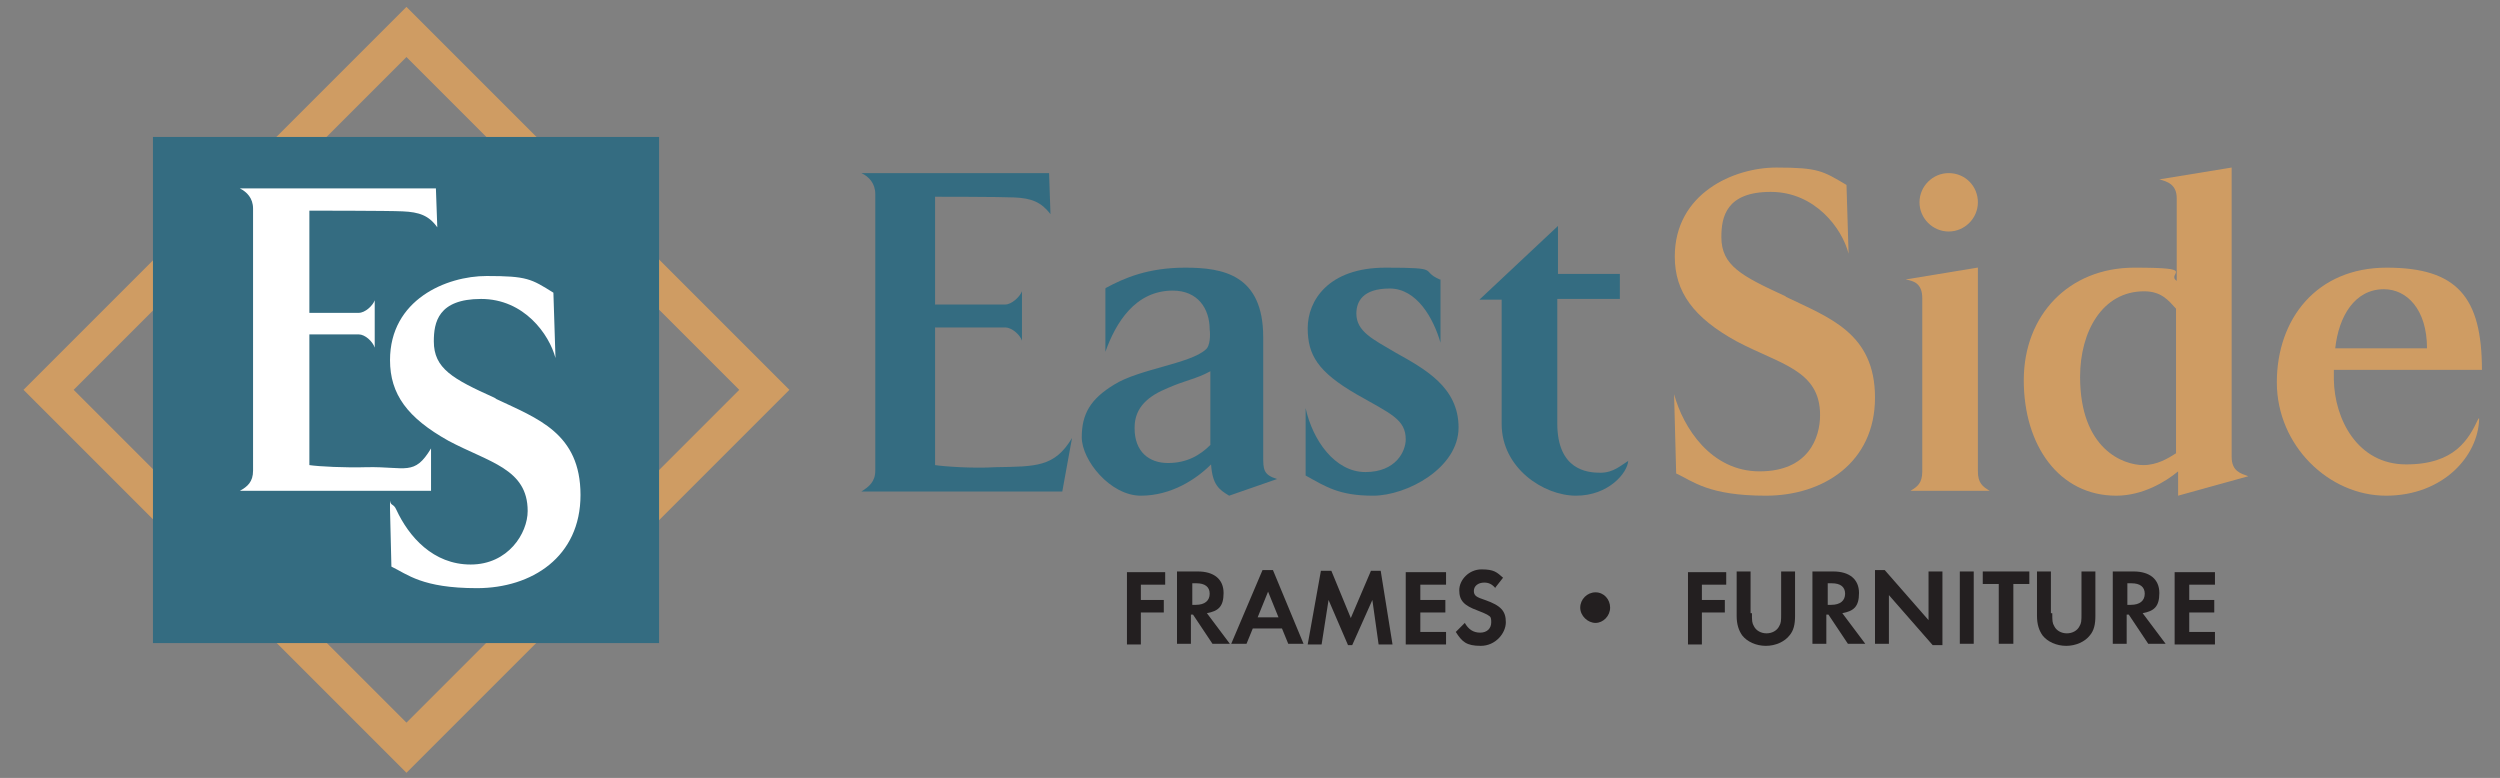 <?xml version="1.0" encoding="UTF-8"?>
<svg id="Layer_1" xmlns="http://www.w3.org/2000/svg" version="1.1" viewBox="0 0 359.6 111.9">
  <rect x="0" y="0" width="359.6" height="111.9" fill="#808080" stroke="none"/>
  <!-- Generator: Adobe Illustrator 29.6.0, SVG Export Plug-In . SVG Version: 2.1.1 Build 207)  -->
  <defs>
    <style>
      .st0 {
        fill: #231f20;
      }

      .st1 {
        fill: #fff;
      }

      .st2 {
        fill: none;
        stroke: #cf9c63;
        stroke-miterlimit: 10;
        stroke-width: 5.1px;
      }

      .st3 {
        fill: #cf9c63;
      }

      .st4 {
        fill: #346c81;
      }
    </style>
  </defs>
  <rect class="st2" x="22" y="19.7" width="72.8" height="72.8" transform="translate(-22.5 57.7) rotate(-45)"/>
  <g>
    <path class="st0" d="M164.1,84v2.3h3.3v1.8h-3.3v4.6h-2v-10.4h5.5v1.8h-3.5Z"/>
    <path class="st0" d="M176.9,92.6h-2.5l-2.8-4.2h-.3v4.2h-2v-10.4h3c2.3,0,3.7,1.1,3.7,3.1s-.8,2.6-2.4,2.9l3.3,4.4ZM172,87c1.3,0,2-.6,2-1.6s-.7-1.5-1.9-1.5h-.6v3.1h.6Z"/>
    <path class="st0" d="M180.2,90.4l-.9,2.2h-2.2l4.5-10.6h1.5l4.4,10.6h-2.2l-.9-2.2h-4.3ZM182.4,85.1l-1.5,3.7h3l-1.5-3.7Z"/>
    <path class="st0" d="M190.1,82.1h1.4l2.8,6.8,2.9-6.8h1.4l1.7,10.6h-2l-.9-6.4-2.9,6.5h-.6l-2.8-6.5-1,6.4h-2l1.9-10.6Z"/>
    <path class="st0" d="M204.3,84v2.3h3.6v1.8h-3.6v2.8h3.7v1.8h-5.8v-10.4h5.8v1.8h-3.7Z"/>
    <path class="st0" d="M215.1,84.6c-.5-.6-1-.8-1.6-.8-.9,0-1.5.5-1.5,1.2s.4.9,1.6,1.3c2.3.8,3,1.6,3,3.2s-1.5,3.4-3.6,3.4-2.7-.6-3.6-2l1.3-1.3c.5.9,1.2,1.4,2.2,1.4s1.6-.6,1.6-1.5-.2-.8-.6-1.1c-.2-.1-.6-.3-1.4-.6-1.9-.7-2.6-1.4-2.6-2.9s1.4-3,3.2-3,2.2.4,3.1,1.2l-1.1,1.4Z"/>
    <path class="st0" d="M231.6,87.4c0,1.2-1,2.2-2.1,2.2s-2.2-1-2.2-2.2,1-2.2,2.2-2.2,2.1,1,2.1,2.2Z"/>
    <path class="st0" d="M244.8,84v2.3h3.3v1.8h-3.3v4.6h-2v-10.4h5.5v1.8h-3.5Z"/>
    <path class="st0" d="M252,88.2c0,1.1,0,1.4.3,1.9.3.6,1,1,1.8,1s1.5-.4,1.8-1c.3-.5.3-.8.3-1.9v-6h2v6.4c0,1.2-.2,2.1-.8,2.8-.7.9-2,1.5-3.4,1.5s-2.7-.6-3.4-1.5c-.5-.7-.8-1.6-.8-2.8v-6.4h2v6Z"/>
    <path class="st0" d="M268.3,92.6h-2.5l-2.8-4.2h-.3v4.2h-2v-10.4h3c2.3,0,3.7,1.1,3.7,3.1s-.8,2.6-2.4,2.9l3.3,4.4ZM263.4,87c1.3,0,2-.6,2-1.6s-.7-1.5-1.9-1.5h-.6v3.1h.6Z"/>
    <path class="st0" d="M269.7,82h1.4l6.3,7.2v-7h2v10.6h-1.4l-6.3-7.2v7h-2v-10.6Z"/>
    <path class="st0" d="M283.9,92.6h-2v-10.4h2v10.4Z"/>
    <path class="st0" d="M287.5,92.6v-8.6h-2.3v-1.8h6.7v1.8h-2.3v8.6h-2Z"/>
    <path class="st0" d="M295.2,88.2c0,1.1,0,1.4.3,1.9.3.6,1,1,1.8,1s1.5-.4,1.8-1c.3-.5.3-.8.3-1.9v-6h2v6.4c0,1.2-.2,2.1-.8,2.8-.7.9-2,1.5-3.4,1.5s-2.7-.6-3.4-1.5c-.5-.7-.8-1.6-.8-2.8v-6.4h2v6Z"/>
    <path class="st0" d="M311.5,92.6h-2.5l-2.8-4.2h-.3v4.2h-2v-10.4h3c2.3,0,3.7,1.1,3.7,3.1s-.8,2.6-2.4,2.9l3.3,4.4ZM306.5,87c1.3,0,2-.6,2-1.6s-.7-1.5-1.9-1.5h-.6v3.1h.6Z"/>
    <path class="st0" d="M314.9,84v2.3h3.6v1.8h-3.6v2.8h3.7v1.8h-5.8v-10.4h5.8v1.8h-3.7Z"/>
  </g>
  <g>
    <path class="st4" d="M150.9,24.9l.2,5.9c-1.3-1.7-2.7-2.3-5.2-2.4-2-.1-11.4-.1-11.4-.1v15.5h10.1c.9,0,2.1-1.1,2.4-1.9v7.1c-.3-.9-1.5-1.9-2.4-1.9h-10.1v19.8c1.3.2,5.4.5,8.7.3,5.8-.1,8.5,0,11-4.2l-1.4,7.7h-28.9c1.1-.7,2-1.4,2-3V27.9c0-1.5-.9-2.5-2-3h27Z"/>
    <path class="st4" d="M159.1,41.4c2.6-1.4,6-2.9,11.4-2.9s11.2,1,11.2,10v17.1c0,1.9,0,2.7,2,3.3l-6.9,2.4c-1.5-.9-2.4-1.6-2.6-4.5-2.1,2.1-5.7,4.5-10.1,4.5s-8.5-5.1-8.5-8.4,1.2-5.5,4.7-7.6c3.5-2.2,10.9-3,13.1-5,.7-.5.7-2.2.6-2.9,0-3-1.7-5.6-5.3-5.6-5.4,0-8.2,4.6-9.7,8.8v-9.1ZM163.2,61.6c0,3.4,2.1,5,4.8,5s4.6-1.1,6.1-2.6v-10.6c-2,1.1-3.6,1.3-6.1,2.4-2.7,1.1-4.8,2.7-4.8,5.7Z"/>
    <path class="st4" d="M207.2,40.2v9.1c-1-3.5-3.4-7.8-7.3-7.8s-4.8,1.9-4.8,3.6c0,2.6,2.4,3.7,5.6,5.6,4.3,2.4,9.1,5,9.1,10.8s-7.4,9.8-12.3,9.8-6.8-1.3-9.7-2.9v-9.7c1,4.6,4.2,9.2,8.6,9.2s5.8-3,5.8-4.7c0-2.9-2.2-3.7-7.1-6.5-5.5-3.2-7-5.6-7-9.5s2.9-8.7,11.2-8.7,4.8.4,7.8,1.7Z"/>
    <path class="st4" d="M224.1,32.4v7h8.9v3.6h-9v17.9c0,6.7,4.3,7.1,6.2,7.1s3-1.1,4-1.7c-.1,1.7-2.8,5-7.5,5s-10.7-4-10.7-10.3v-17.9h-3.2l11.3-10.6Z"/>
    <path class="st3" d="M256.9,42.7c6.2,3,12.8,5.2,12.8,14.5s-7.4,14.1-15.7,14.1-10.5-2.1-12.9-3.2l-.3-11.4c1.3,4.8,5.3,11.1,12.3,11.1s8.7-4.8,8.7-8.1c0-6.5-5.8-7.3-12-10.6-6.2-3.4-8.9-7.1-8.9-12.2,0-9.1,8.5-12.8,14.6-12.8s6.7.5,10.1,2.5l.3,9.9c-.9-3.6-4.8-8.9-11.2-8.9s-7.1,3.6-7.1,6.5c0,4.1,2.9,5.6,9.2,8.5Z"/>
    <path class="st3" d="M284.5,38.5v29.3c0,1.7.7,2.2,1.7,2.8h-11.4c1-.6,1.7-1.1,1.7-2.8v-24.9c0-2.2-1.3-2.5-2.4-2.7l10.3-1.7ZM280.3,24.9c2.4,0,4.2,1.9,4.2,4.2s-1.9,4.2-4.2,4.2-4.2-1.9-4.2-4.2,1.9-4.2,4.2-4.2Z"/>
    <path class="st3" d="M321,24.2v41.5c0,2.1,1.3,2.4,2.4,2.8l-10.1,2.8v-3.5c-1.8,1.5-5.1,3.5-8.9,3.5-8.2,0-13.3-7.2-13.3-16.6s6.5-16.2,15.9-16.2,4.5.8,6.1,1.9v-11.9c0-2-1.4-2.4-2.5-2.7l10.4-1.7ZM308.3,66.9c2,0,3.6-1,4.7-1.7v-20.8c-1.1-1.2-2.1-2.5-4.6-2.5-6,0-9.2,5.8-9.2,12.3,0,10.4,6.2,12.7,9.1,12.7Z"/>
    <path class="st3" d="M356.6,60.2c-.1,5.4-5.2,11.1-13.4,11.1s-15.7-7.2-15.7-16.3,5.7-16.5,15.8-16.5,13.7,4.2,13.7,14.7h-21.3v1.4c.1,5.7,3.4,12.2,10.4,12.2s9-3.6,10.4-6.6ZM342.9,41.6c-4.2,0-6.5,3.9-7,8.5h13.2c0-5.6-2.9-8.5-6.2-8.5Z"/>
  </g>
  <rect class="st4" x="22" y="19.7" width="72.8" height="72.8"/>
  <path class="st1" d="M62.7,27.1l.2,5.6c-1.2-1.7-2.6-2.2-5-2.3-1.9-.1-13.4-.1-13.4-.1v14.7h7.1c.9,0,2-1,2.3-1.8v6.8c-.3-.9-1.4-1.9-2.3-1.9h-7.1v18.8c1.3.2,5.2.4,8.3.3,5.6-.1,6.8,1.3,9.2-2.7v6.1h-27.5c1.1-.6,1.9-1.3,1.9-2.9V30c0-1.5-.9-2.4-1.9-2.9h28.2Z"/>
  <path class="st1" d="M71.4,57.4c5.9,2.8,12.1,4.9,12.1,13.8s-7,13.4-14.9,13.4-10-2-12.3-3.1l-.2-8.2v-1.3c.1.8.5.4.9,1.3,1.8,3.9,5.3,7.9,10.7,7.9s8.2-4.5,8.2-7.7c0-6.1-5.6-7-11.4-10.1-5.9-3.3-8.4-6.7-8.4-11.6,0-8.7,8.1-12.1,13.9-12.1s6.4.4,9.6,2.4l.3,9.4c-.9-3.4-4.5-8.5-10.7-8.5s-6.8,3.4-6.8,6.1c0,3.9,2.7,5.4,8.7,8.1Z"/>
</svg>
